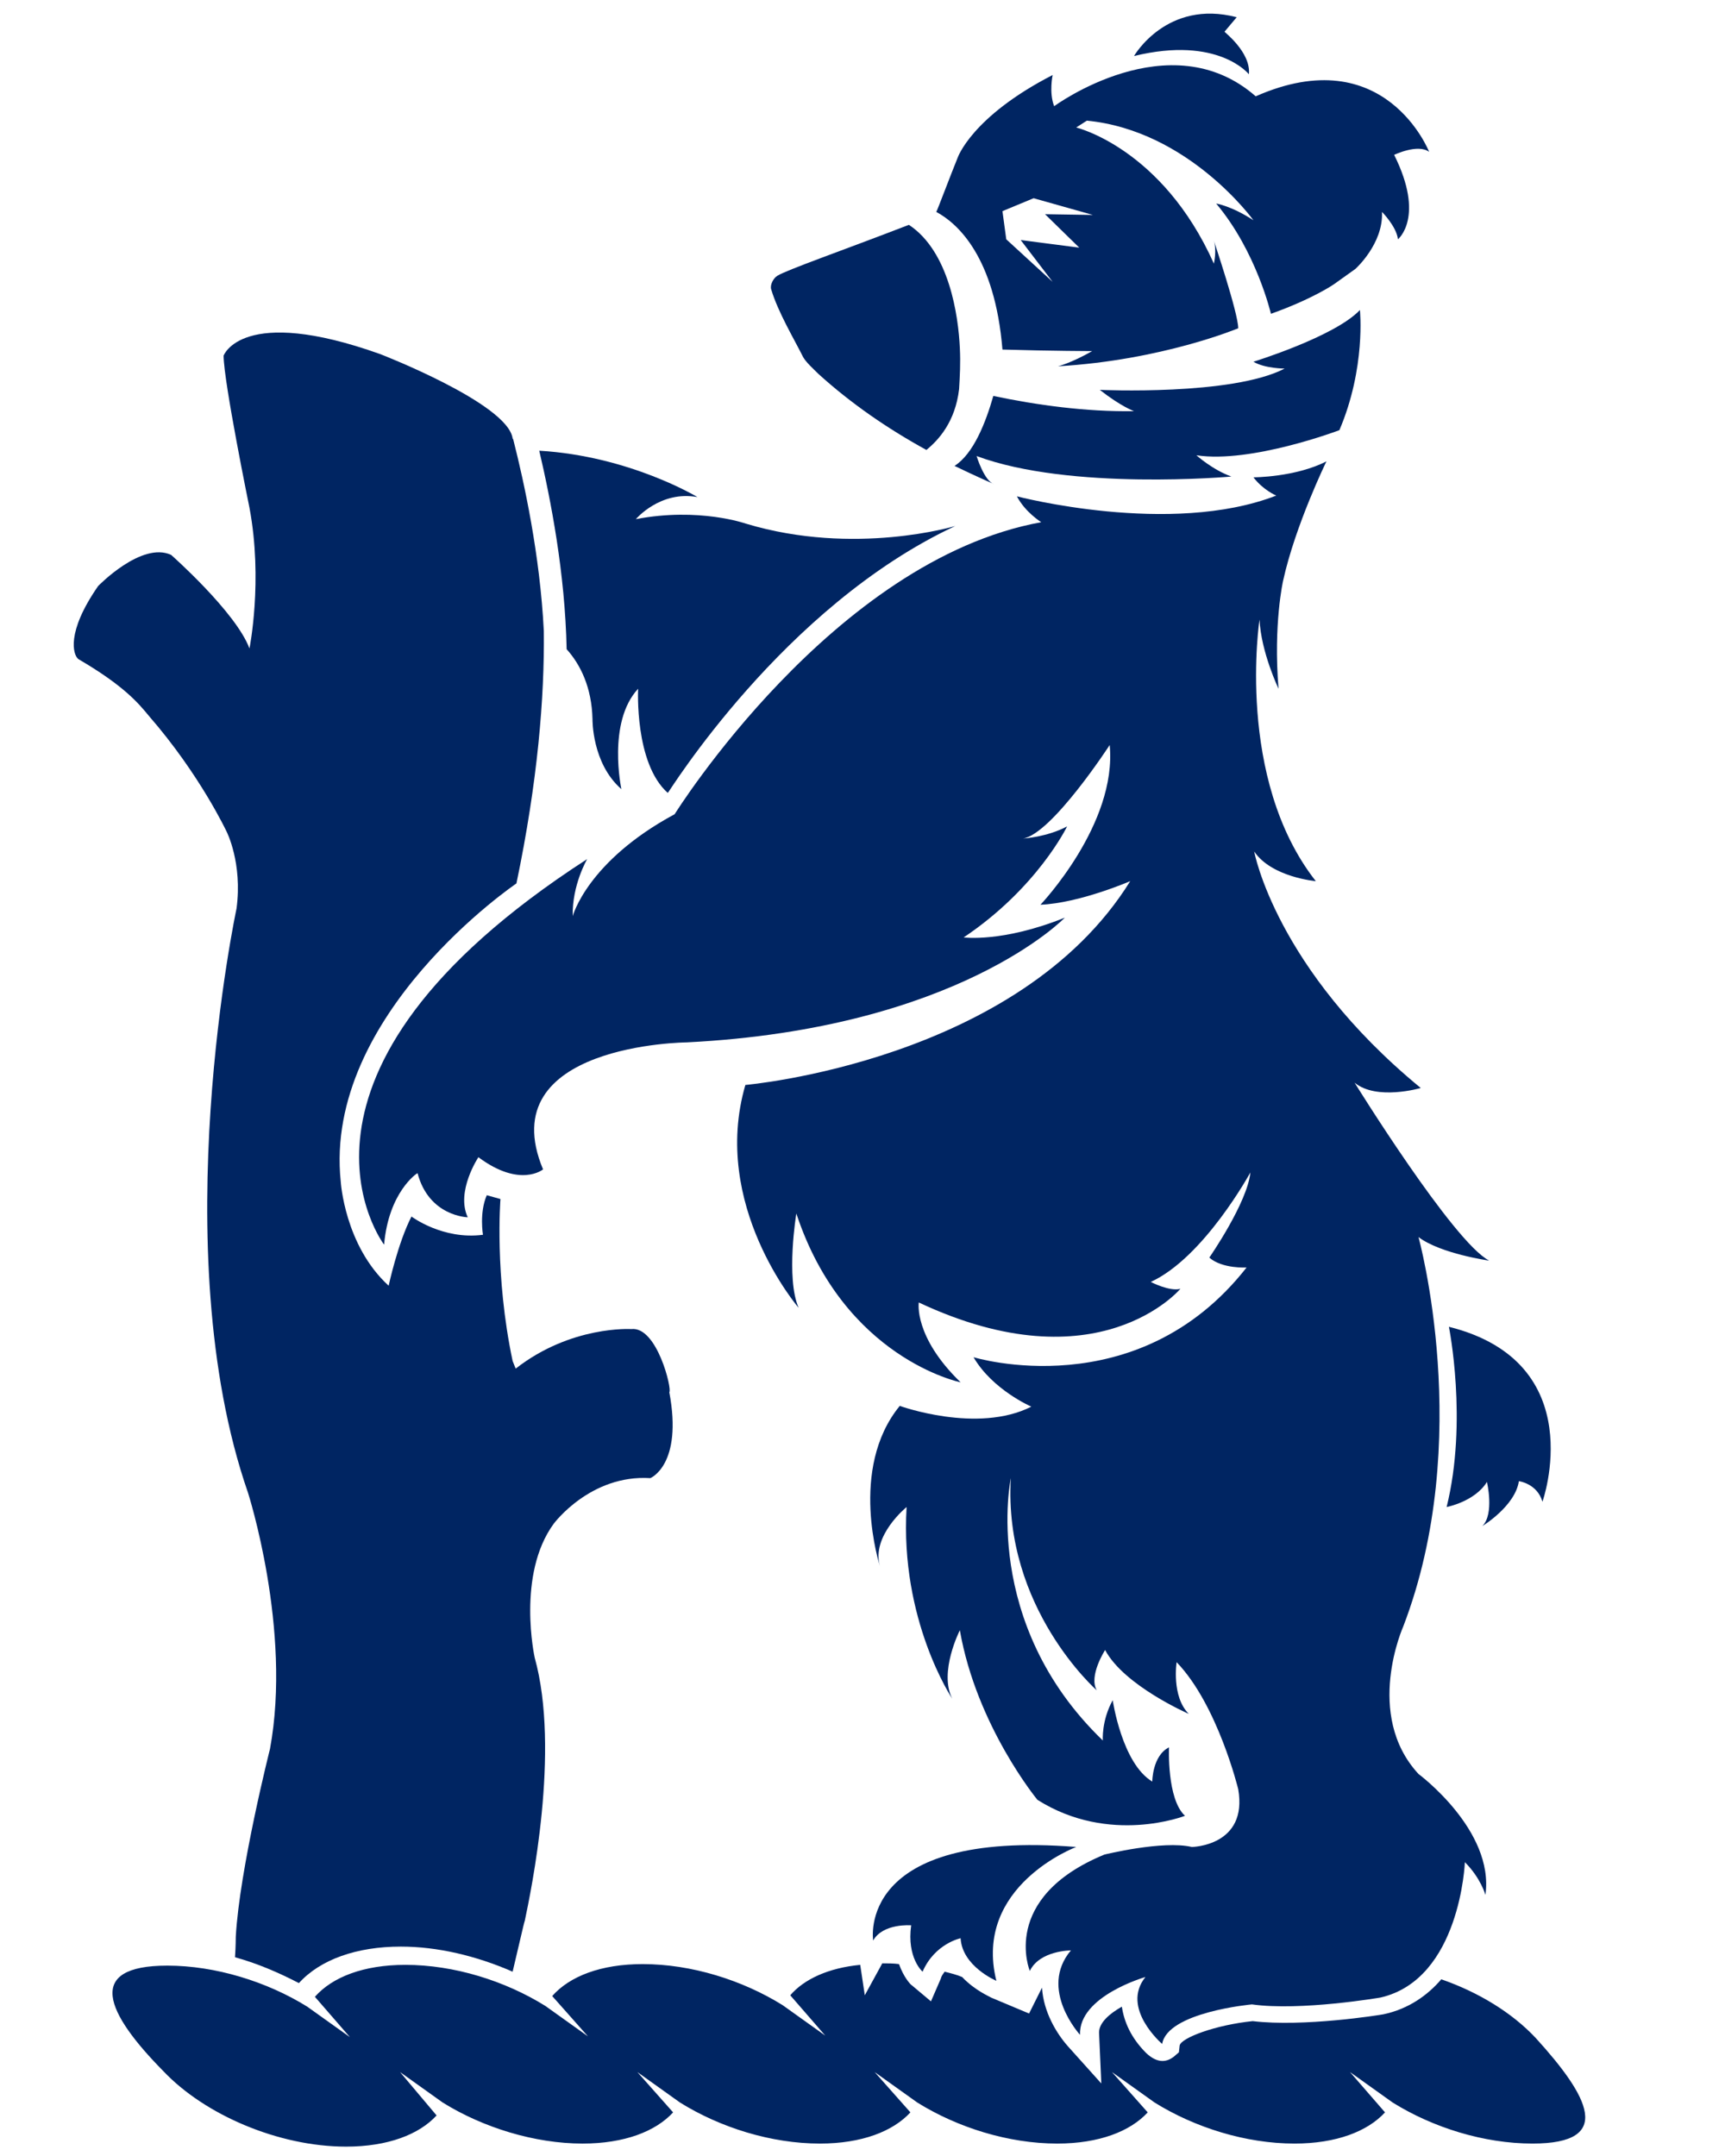 <?xml version="1.0" encoding="utf-8"?>
<!-- Generator: Adobe Illustrator 27.0.0, SVG Export Plug-In . SVG Version: 6.00 Build 0)  -->
<svg version="1.1" id="Layer_1" xmlns="http://www.w3.org/2000/svg" xmlns:xlink="http://www.w3.org/1999/xlink" x="0px" y="0px"
	 viewBox="0 0 226.8 283.5" style="enable-background:new 0 0 226.8 283.5;" xml:space="preserve">
<style type="text/css">
	.st0{fill:#002562;}
	.st1{fill-rule:evenodd;clip-rule:evenodd;fill:#002562;}
</style>
<g id="Document" transform="scale(1 -1)">
	<g id="Spread" transform="translate(0 -283.465)">
		<g id="Layer_1_00000041984212873396677120000003671219904754806191_">
		</g>
		<g id="SVG_Document">
			<g id="Group">
				<path class="st0" d="M125.6,214.3c0,0-13.2-4-27.5,0.3c0,0-6.2,2.2-14.5,0.6c0,0,3.2,3.8,8.1,2.9c0,0-8.9,5.4-20.8,6.1
					c1.5-6.4,3.4-16.1,3.6-26.1c1.8-2,3.3-5,3.4-9.2c0,0-0.1-5.8,3.8-9.2c0,0-1.9,8.8,2.2,13.2c0,0-0.5-9.8,3.9-13.7
					C87.9,179.2,102.9,203.7,125.6,214.3 M83,108.7c0,0-7.9,0.5-15.2-5.2l-0.4,1c-2.4,11.3-1.6,21.3-1.6,21.3l-1.8,0.5
					c-1-2.3-0.5-5.2-0.5-5.2c-5.3-0.7-9.4,2.4-9.4,2.4c-1.8-3.5-3-9.1-3-9.1c-5.8,5.3-6.3,13.7-6.3,13.7
					c-2.3,22,23.1,39.2,23.1,39.2c2.8,13.4,3.7,24.5,3.6,33.2c-0.5,10-2.6,19.6-4,25.1c0,0.1-0.1,0.2-0.1,0.2
					c-0.6,4.6-17.4,11.1-17.4,11.1c-18.2,6.5-20.6-0.2-20.6-0.2c0-3.4,3.4-20,3.4-20c1.8-9.6,0-18.5,0-18.5
					c-1.8,4.8-10.3,12.3-10.3,12.3c-3.9,1.8-9.6-4.1-9.6-4.1c-4.3-6.2-3.2-9-2.7-9.5c0.1-0.1,0.1-0.1,0.1-0.1c6-3.5,7.9-5.8,9.3-7.5
					c6.7-7.7,10.2-15.2,10.2-15.2s2.1-4.1,1.3-10.1c0,0-9.6-44.8,1.5-76.8c0,0,5.8-18,2.9-33.7c0,0-4-15.8-4.5-24.7
					c0-0.1,0-1.2-0.1-2.7c2.9-0.8,5.7-2,8.4-3.4c2.8,3.1,7.6,4.8,13.4,4.8c4.8,0,9.9-1.2,14.7-3.3c0.7,2.9,1.5,6.5,1.6,6.7
					c0.8,3.8,4.7,22.4,1.3,34.6c0,0-2.4,10.9,2.5,17.6c0,0,4.8,6.5,12.7,6c0,0,4.3,1.7,2.5,11.3C88.4,100.7,86.4,109.1,83,108.7"/>
				<path class="st0" d="M201.9,15.5L201.9,15.5c-3.1,3.3-7.5,6-12.4,7.7c-1.8-2.1-4.3-3.9-7.6-4.6c-0.5-0.1-10.5-1.7-17.2-0.9
					c-4.9-0.5-9.4-2.2-9.6-3.2l-0.1-0.9l-0.7-0.6c-0.8-0.6-2-1-3.6,0.5c-2,2-2.9,4.1-3.2,6.1c-1.6-0.9-3-2.1-3-3.4
					c0,0,0.3-6.7,0.3-6.7l-4.4,4.9c-1.5,1.7-3.2,4.5-3.4,7.7c-0.7-1.4-1.7-3.4-1.7-3.4l-5,2.1c-0.1,0.1-2.1,0.9-3.8,2.7
					c-0.7,0.3-1.5,0.5-2.3,0.7c-0.2-0.3-0.4-0.5-0.5-0.9l-1.3-3l-2.5,2.1c-0.2,0.1-1.1,1.1-1.7,2.8c-0.7,0.1-1.5,0.1-2.2,0.1
					l-2.3-4.2l-0.6,4c-4.2-0.4-7.4-1.9-9.2-4l4.6-5.3l-5.6,4c-5.3,3.3-12,5.4-18.4,5.4c-5.5,0-9.6-1.6-11.9-4.2l4.7-5.3l-5.6,4v0
					c0,0,0,0,0,0c-5.3,3.3-12,5.4-18.4,5.4c-5.5,0-9.6-1.6-11.9-4.2l4.6-5.3l-5.6,4c-5.3,3.3-12.1,5.4-18.4,5.4
					c-10.9,0-8.1-6.2-0.5-13.9c5.4-5.7,15.1-9.9,24-9.9c5.5,0,9.6,1.6,11.9,4.1L52.6,11l5.6-4c5.3-3.3,12.1-5.4,18.4-5.4
					c5.5,0,9.6,1.6,11.9,4.1L83.8,11l5.6-4h0c0,0,0,0,0,0c5.3-3.3,12-5.4,18.4-5.4c5.5,0,9.6,1.6,11.9,4.1L115,11l5.6-4
					c5.3-3.3,12-5.4,18.4-5.4c5.5,0,9.6,1.6,11.9,4.1l-4.7,5.3l5.6-4h0c5.3-3.3,12-5.4,18.4-5.4c5.5,0,9.6,1.6,11.9,4.1l-4.6,5.3
					l5.6-4h0c0,0,0,0,0,0c5.3-3.3,12-5.4,18.4-5.4C212.3,1.6,208.9,7.8,201.9,15.5"/>
				<path class="st0" d="M50.5,119.8c0,0-17.1,22.4,26.7,50.7c0,0-2-3.4-1.9-7.5c0,0,1.9,7.2,13.4,13.4c0,0,20.8,33.4,48.2,38.4
					c0,0-2.1,1.3-3.2,3.4c0,0,20.2-5.3,34.1,0.1c0,0-1.7,0.7-3,2.4c0,0,5.5,0,9.6,2.1c0,0-4.1-8.4-5.7-15.7c0,0-1.3-5.7-0.6-14.2
					c0,0-2.3,4.8-2.5,9.1c0,0-3.2-20.9,7.4-34.4c0,0-5.8,0.5-8.1,3.9c0,0,2.8-15.4,21.9-31.1c0,0-5.8-1.7-8.7,0.7
					c0,0,13-21,17.7-23.4c0,0-6.4,0.9-9.3,3.1c0,0,7.4-26.7-2-51.2c0,0-5.2-11.6,2-19.4c0,0,10-7.4,8.8-15.9c0,0-0.6,2.2-2.7,4.3
					c0,0-0.6-15.4-11.1-17.8c0,0-10.5-1.8-16.9-0.9c0,0-11.1-1-11.8-5.2c0,0-5.5,4.7-2.2,8.8c0,0-8.8-2.5-8.6-7.6
					c0,0-5.5,6-1.2,11.1c0,0-4.1,0-5.4-2.7c0,0-4,9.6,9.8,15.3c0,0,7.7,1.9,11.5,1c0,0,7.4,0.1,6.1,7.6c0,0-2.7,11.1-8.1,16.7
					c0,0-0.7-4.5,1.6-6.8c0,0-8.5,3.7-11,8.4c0,0-2.2-3.4-1.1-5.3c0,0-12.3,10.8-11.3,27.9c0,0-4-19,12.1-34.5c0,0-0.2,2.6,1.3,5.3
					c0,0,1.2-8.3,5.2-10.7c0,0,0,3.4,2.2,4.5c0,0-0.3-6.8,2.1-9c0,0-9.9-3.9-19.4,2.1c0,0-8,9.7-10.2,22.3c0,0-2.8-5.5-1-9
					c0,0-6.9,10.3-6,25.2c0,0-4.7-3.8-3.5-7.8c0,0-4.2,12.8,2.6,21.1c0,0,10.2-3.7,17.3-0.1c0,0-5.1,2.2-7.6,6.5
					c0,0,21.5-6.6,35.9,11.8c0,0-3.2-0.2-4.9,1.3c0,0,5,7.2,5.4,11.2c0,0-6.1-11.2-13.1-14.4c0,0,2.5-1.3,3.9-0.9
					c0,0-10.8-12.9-34.4-1.8c0,0-0.7-4.5,5.5-10.5c0,0-15.3,3.1-21.6,22.2c0,0-1.4-8.5,0.3-12.4c0,0-11.6,13.5-7,29.3
					c0,0,35.9,3.1,50.6,26.8c0,0-6.7-2.9-11.8-3.1c0,0,10.1,10.6,9.1,21c0,0-7.6-11.7-11.4-12.3c0,0,3.2,0.2,5.8,1.6
					c0,0-3.9-8.1-13.6-14.6c0,0,5.1-0.7,13.3,2.6c0,0-14-14.6-49.7-16.4c0,0-25.8-0.2-18.9-16.7c0,0-3-2.5-8.5,1.6
					c0,0-3-4.5-1.4-7.9c0,0-5.1,0.1-6.6,5.8C54.8,129.2,51.1,126.7,50.5,119.8"/>
				<path class="st0" d="M190.5,109c0,0,2.5-12.4-0.3-23.7c0,0,3.7,0.7,5.3,3.3c0,0,1-4.2-0.6-5.8c0,0,4.3,2.6,4.8,5.9
					c0,0,2.4-0.3,3.1-2.7C202.8,86,209.3,104.3,190.5,109"/>
				<path class="st0" d="M141.5,40.6c0,0-13.6-5.1-10.5-17.6c0,0-4.5,1.9-4.7,5.6c0,0-3.4-0.7-5-4.4c0,0-2.1,1.8-1.5,6.1
					c0,0-3.7,0.3-5-2C114.8,28.4,112.5,42.9,141.5,40.6"/>
				<path class="st0" d="M164.2,273.7c0,0-4,5.1-15.1,2.4c0,0,4.3,7.5,13.5,5.1l-1.6-1.9C160.9,279.3,164.5,276.6,164.2,273.7"/>
				<path class="st0" d="M164.8,235.9c1.5-0.9,4.1-0.9,4.1-0.9c-6.9-3.6-24.3-2.8-24.3-2.8c2.8-2.2,4.5-2.8,4.5-2.8
					c-6.3-0.1-12.8,0.8-18.5,2c-1-3.5-2.6-7.6-5.1-9.2c2.9-1.4,5.2-2.4,5.2-2.4c-1.3,0.4-2.3,3.7-2.3,3.7
					c12.3-4.6,33.5-2.7,33.5-2.7c-2.5,0.9-4.6,2.8-4.6,2.8c7.2-1.1,18.8,3.3,18.8,3.3c3.5,8.2,2.7,15.8,2.7,15.8
					C175.5,239.2,164.8,235.9,164.8,235.9z M187.9,263.5c0,0-5.8,14.8-22.8,7.3c-11.3,9.9-26.5-1.3-26.5-1.3
					c-0.7,1.8-0.2,4.1-0.2,4.1c-10.7-5.5-12.5-10.9-12.5-10.9c-0.9-2.2-2.7-7-2.8-7.1c2.8-1.5,7.7-5.9,8.7-18.1
					c6.8-0.2,11.8-0.2,11.8-0.2c-2.8-1.6-4.5-2-4.5-2c13.7,0.8,23.7,5,23.7,5c0,2-3.2,11.5-3.2,11.5c0.4-1.3,0-3,0-3
					c-6.8,15.2-18.1,17.9-18.1,17.9l1.4,0.9c13.4-1.3,21.9-13.1,21.9-13.1c-2.9,1.9-4.9,2.2-4.9,2.2c5.3-6.3,7.2-14.5,7.2-14.5
					c5.6,2,8.3,3.9,8.3,3.9l2.8,2c0,0,3.7,3.3,3.5,7.5c0,0,1.9-1.9,2.1-3.6c0,0,3.6,2.9-0.5,11.1
					C183.3,263.1,186.4,264.6,187.9,263.5 M143.7,255.2l-6.3,0.1l4.5-4.4l-7.7,1l4.2-5.5l-6.1,5.6l-0.5,3.7l4.1,1.7"/>
				<path marker-end="none" marker-start="none" class="st1" d="M121.8,224.3c-5.1,2.8-9.9,6.1-14.2,10c-0.7,0.7-1.6,1.5-2,2.2
					c-1.2,2.4-3.3,5.9-4.2,8.9c-0.2,0.6,0.3,1.5,0.8,1.8c1.3,0.8,8.5,3.3,17.3,6.7l0,0c5.3-3.5,6.5-11.9,6.7-16.2
					c0.1-2,0-3.7-0.1-5.4C125.6,228,123.4,225.6,121.8,224.3L121.8,224.3z"/>
			</g>
		</g>
	</g>
</g>
</svg>
